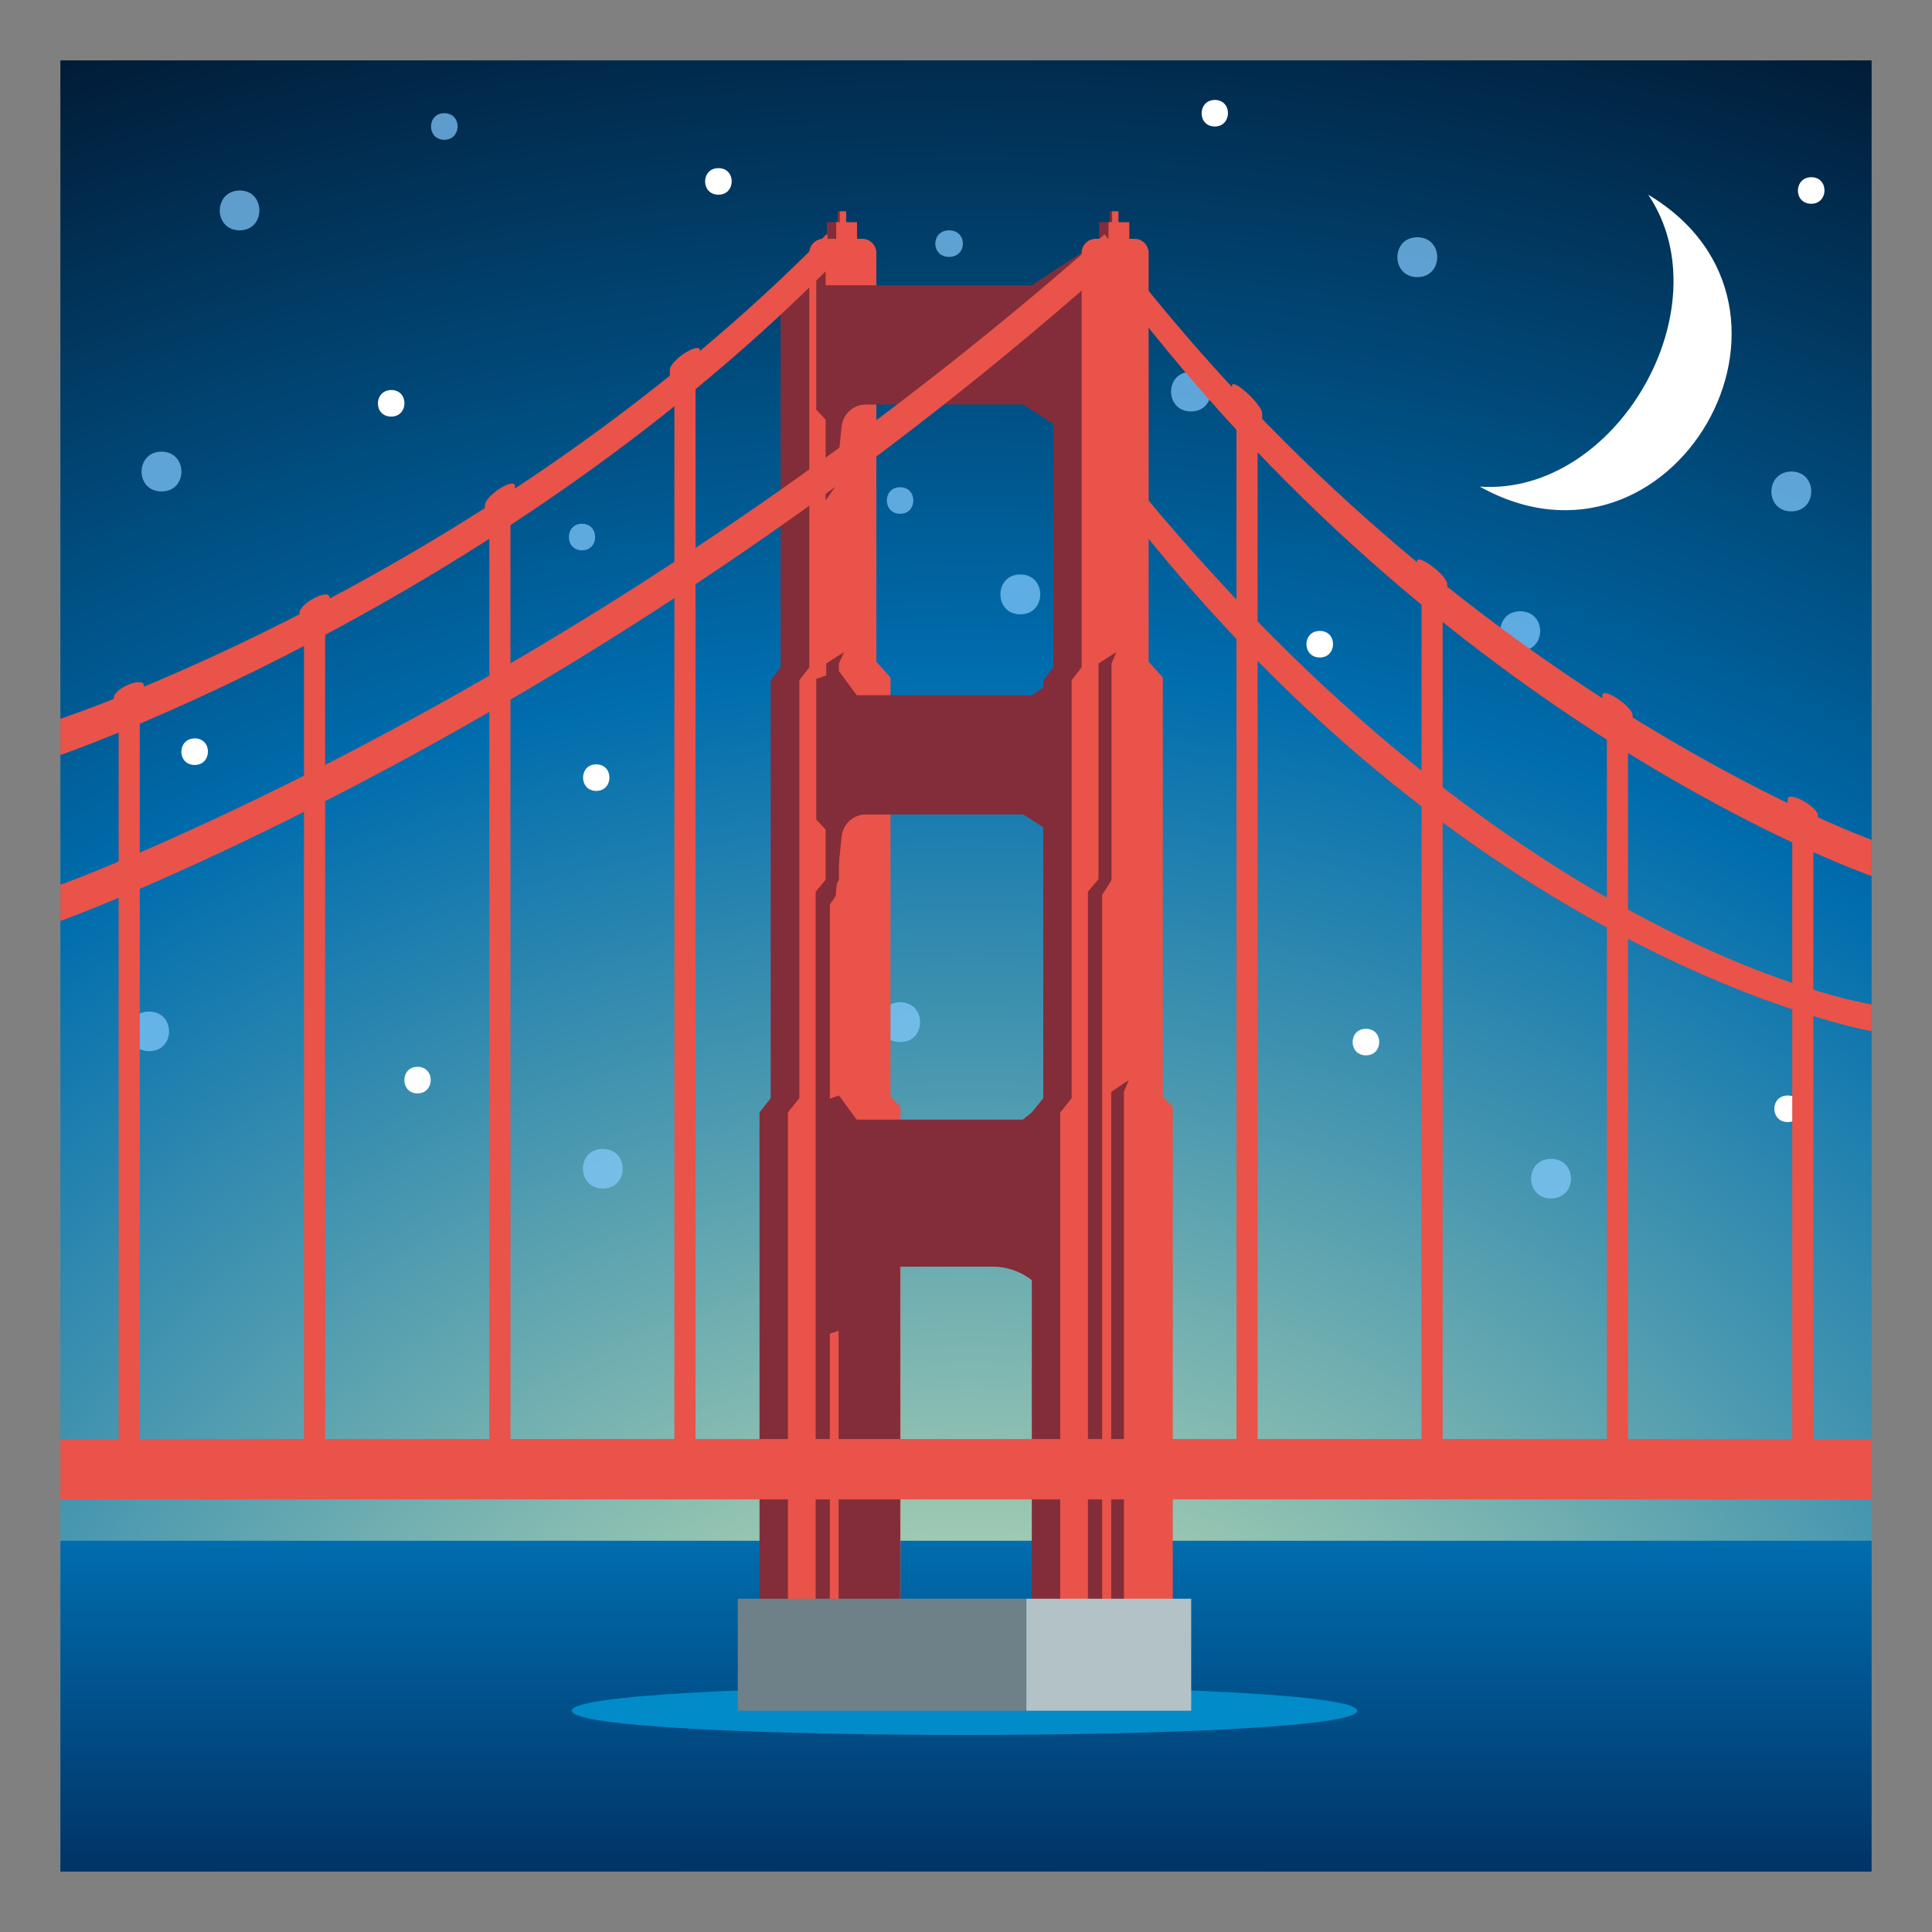 <?xml version="1.0" encoding="utf-8"?>
<!-- Generator: Adobe Illustrator 24.1.2, SVG Export Plug-In . SVG Version: 6.00 Build 0)  -->
<svg version="1.1" id="Layer_1" xmlns="http://www.w3.org/2000/svg" xmlns:xlink="http://www.w3.org/1999/xlink" x="0px" y="0px"
	 width="64px" height="64px" viewBox="0 0 64 64" style="enable-background:new 0 0 64 64;" xml:space="preserve">
<rect x="0" y="0" width="64" height="64" fill="#808080" stroke="none"/>
<radialGradient id="SVGID_1_" cx="32.125" cy="62" r="115.546" gradientTransform="matrix(1 0 0 0.814 0 11.561)" gradientUnits="userSpaceOnUse">
	<stop  offset="0" style="stop-color:#DBEDB3"/>
	<stop  offset="0.424" style="stop-color:#006DAE"/>
	<stop  offset="0.691" style="stop-color:#011B36"/>
</radialGradient>
<rect x="2" y="2" fill="url(#SVGID_1_)" width="60" height="60"/>
<path opacity="0.7" fill="#87CCFF" d="M59.34,16.94c0.88,0,0.88-1.32,0-1.32C58.46,15.63,58.46,16.94,59.34,16.94z"/>
<path opacity="0.7" fill="#87CCFF" d="M39.45,13.63c0.88,0,0.88-1.31,0-1.31C38.57,12.32,38.58,13.63,39.45,13.63z"/>
<path opacity="0.7" fill="#87CCFF" d="M5.35,16.28c0.88,0,0.88-1.31,0-1.32C4.47,14.97,4.47,16.28,5.35,16.28z"/>
<path opacity="0.7" fill="#87CCFF" d="M46.95,9.18c0.88,0,0.88-1.32,0-1.32C46.07,7.86,46.07,9.18,46.95,9.18z"/>
<path opacity="0.7" fill="#87CCFF" d="M50.36,21.56c0.88,0,0.88-1.31,0-1.31C49.48,20.25,49.48,21.56,50.36,21.56z"/>
<path opacity="0.7" fill="#87CCFF" d="M51.38,39.7c0.88,0,0.88-1.31,0-1.31C50.5,38.39,50.5,39.7,51.38,39.7z"/>
<path opacity="0.7" fill="#87CCFF" d="M19.97,39.37c0.88,0,0.88-1.31,0-1.31C19.09,38.05,19.09,39.37,19.97,39.37z"/>
<path opacity="0.7" fill="#87CCFF" d="M4.94,34.82c0.88,0,0.88-1.31,0-1.31C4.06,33.51,4.06,34.82,4.94,34.82z"/>
<path opacity="0.7" fill="#87CCFF" d="M19.28,18.23c0.58,0,0.58-0.88,0-0.88C18.7,17.35,18.7,18.23,19.28,18.23z"/>
<path opacity="0.7" fill="#87CCFF" d="M14.72,4.63c0.58,0,0.59-0.88,0-0.88C14.13,3.75,14.13,4.63,14.72,4.63z"/>
<path fill="#FFFFFF" d="M6.45,25.34c0.58,0,0.59-0.88,0-0.88C5.86,24.47,5.86,25.34,6.45,25.34z"/>
<path fill="#FFFFFF" d="M13.83,36.22c0.58,0,0.59-0.88,0-0.88C13.25,35.34,13.25,36.22,13.83,36.22z"/>
<path fill="#FFFFFF" d="M45.25,34.96c0.58,0,0.59-0.88,0-0.88C44.66,34.08,44.66,34.96,45.25,34.96z"/>
<path fill="#FFFFFF" d="M59.22,37.17c0.58,0,0.59-0.88,0-0.88C58.63,36.29,58.63,37.17,59.22,37.17z"/>
<path fill="#FFFFFF" d="M12.96,13.8c0.58,0,0.59-0.88,0-0.88C12.37,12.93,12.37,13.8,12.96,13.8z"/>
<path fill="#FFFFFF" d="M23.8,6.45c0.58,0,0.59-0.88,0-0.88C23.21,5.57,23.21,6.45,23.8,6.45z"/>
<path fill="#FFFFFF" d="M19.75,26.2c0.58,0,0.59-0.88,0-0.88C19.17,25.32,19.17,26.2,19.75,26.2z"/>
<path fill="#FFFFFF" d="M43.72,21.78c0.58,0,0.59-0.88,0-0.88C43.13,20.9,43.13,21.78,43.72,21.78z"/>
<path fill="#FFFFFF" d="M40.24,4.19c0.58,0,0.59-0.88,0-0.88C39.66,3.32,39.66,4.19,40.24,4.19z"/>
<path fill="#FFFFFF" d="M60,6.75c0.58,0,0.59-0.88,0-0.88C59.41,5.88,59.41,6.75,60,6.75z"/>
<path opacity="0.7" fill="#87CCFF" d="M29.82,17.02c0.58,0,0.58-0.88,0-0.88C29.23,16.14,29.23,17.02,29.82,17.02z"/>
<path opacity="0.7" fill="#87CCFF" d="M33.8,20.35c0.88,0,0.88-1.32,0-1.32C32.92,19.03,32.92,20.35,33.8,20.35z"/>
<path opacity="0.7" fill="#87CCFF" d="M29.82,34.52c0.88,0,0.88-1.32,0-1.32C28.94,33.21,28.94,34.52,29.82,34.52z"/>
<path opacity="0.7" fill="#87CCFF" d="M7.94,7.63c0.87,0,0.87-1.32,0-1.32C7.06,6.32,7.06,7.63,7.94,7.63z"/>
<path opacity="0.7" fill="#87CCFF" d="M31.44,8.51c0.61,0,0.61-0.88,0-0.88C30.83,7.63,30.83,8.51,31.44,8.51z"/>
<path fill="#FFFFFF" d="M54.6,6.45c2.53,3.76-1.06,9.98-5.58,9.67C55.39,19.67,60.86,10.19,54.6,6.45z"/>
<linearGradient id="SVGID_2_" gradientUnits="userSpaceOnUse" x1="32" y1="62" x2="32" y2="51.045">
	<stop  offset="0" style="stop-color:#013366"/>
	<stop  offset="1" style="stop-color:#006DAE"/>
</linearGradient>
<rect x="2" y="51.04" fill="url(#SVGID_2_)" width="60" height="10.96"/>
<path fill="#018BC9" d="M44.96,56.67c0,1.07-26.02,1.07-26.02,0C18.94,55.6,44.96,55.6,44.96,56.67z"/>
<rect x="36.77" y="7" fill="#822D39" width="0.21" height="0.48"/>
<rect x="36.84" y="7" fill="#E95349" width="0.21" height="0.48"/>
<rect x="36.41" y="7.36" fill="#822D39" width="0.43" height="1.16"/>
<rect x="36.72" y="7.36" fill="#E95349" width="0.69" height="1.16"/>
<rect x="27.75" y="7" fill="#822D39" width="0.21" height="0.48"/>
<rect x="27.82" y="7" fill="#E95349" width="0.21" height="0.48"/>
<rect x="27.39" y="7.36" fill="#822D39" width="0.43" height="1.16"/>
<rect x="27.7" y="7.36" fill="#E95349" width="0.69" height="1.16"/>
<polygon fill="#822D39" points="25.16,53.67 25.16,36.85 25.53,36.38 25.53,22.54 25.86,22.11 25.86,9.37 26.81,8.38 28.88,53.67 "/>
<path fill="#E95349" d="M26.1,53.67V36.85l0.38-0.47V22.53l0.33-0.42V8.38c0-0.26,0.21-0.47,0.47-0.47h1.28c0.26,0,0.47,0.21,0.47,0.47
	v13.54l0.47,0.52v13.89l0.33,0.33v17.01H26.1z"/>
<polygon fill="#822D39" points="27.96,21.6 27.37,21.98 27.37,29.12 27.02,29.54 27.02,53.67 27.49,53.67 27.49,29.65 27.79,29.15 
	27.79,21.98 "/>
<polygon fill="#822D39" points="27.78,39.53 27.78,53.67 29.82,53.67 29.82,40.95 "/>
<path fill="#822D39" d="M27.35,16.58V13.9l-0.31-0.33V8.91l0.31-0.53v1.07h6.83l1.65-1.07l-0.71,5.81L33.9,13.4h-5.22
	c-0.41,0-0.75,0.31-0.8,0.72l-0.2,1.99L27.35,16.58z"/>
<path fill="#822D39" d="M27.35,30.16v-2.68l-0.31-0.33v-4.66l0.75-0.26l0.59,0.8h5.8l0.71-0.47v5.06l-0.99-0.64h-5.22
	c-0.41,0-0.75,0.31-0.8,0.72l-0.2,1.99L27.35,30.16z"/>
<path fill="#822D39" d="M27.35,44.22l-0.31-7.67l0.75-0.26l0.59,0.8h5.5l1-0.8v6.92l-0.36-0.46c-0.39-0.5-1-0.79-1.63-0.79h-3.02
	c-0.41,0-0.75,0.31-0.8,0.72l-0.2,1.07L27.35,44.22z"/>
<polygon fill="#822D39" points="34.18,53.67 34.18,36.85 34.56,36.38 34.56,22.54 34.89,22.11 34.89,8.98 35.83,8.38 37.9,53.67 "/>
<path fill="#E95349" d="M35.12,53.67V36.85l0.38-0.47V22.53l0.33-0.42V8.38c0-0.26,0.21-0.47,0.47-0.47h1.28
	c0.26,0,0.47,0.21,0.47,0.47v13.54l0.47,0.52v13.89l0.33,0.33v17.01H35.12z"/>
<polygon fill="#822D39" points="36.98,21.6 36.39,21.98 36.39,29.12 36.04,29.54 36.04,53.67 36.51,53.67 36.51,29.65 36.82,29.15 
	36.82,21.98 "/>
<polygon fill="#822D39" points="37.39,35.78 36.81,36.17 36.81,53.67 37.23,53.67 37.23,36.17 "/>
<path fill="#E95349" d="M62,29.02c0,0-14.21-4.91-25.41-20.06c-0.06-0.08,0-1.2,0-1.2C47.79,22.71,62,27.82,62,27.82V29.02z"/>
<path fill="#E95349" d="M62,34.16c0,0-13.54-2.37-25.38-18.14c-0.06-0.08-0.07-1.28,0-1.2C49.71,31.46,62,33.27,62,33.27V34.16z"/>
<path fill="#E95349" d="M2,25.01c0,0,14.21-4.88,25.38-16.05c0.07-0.07,0.07-1.28,0-1.2C16.21,19.13,2,23.81,2,23.81V25.01z"/>
<path fill="#E95349" d="M2,30.51c0,0,17.32-6.26,34.59-21.55c0.08-0.07,0-1.2,0-1.2C19.31,23.05,2,29.31,2,29.31V30.51z"/>
<polygon fill="#E95349" points="40.96,48.67 41.66,48.67 41.66,13.98 40.96,13.37 "/>
<polygon fill="#E95349" points="23.04,48.67 22.34,48.67 22.34,12.44 23.04,12.04 "/>
<polygon fill="#E95349" points="47.09,48.67 47.79,48.67 47.79,19.28 47.09,18.77 "/>
<polygon fill="#E95349" points="16.91,48.67 16.21,48.67 16.21,17.03 16.91,16.53 "/>
<polygon fill="#E95349" points="53.23,48.67 53.93,48.67 53.93,23.67 53.23,23.18 "/>
<polygon fill="#E95349" points="10.77,48.67 10.07,48.67 10.07,20.63 10.77,20.37 "/>
<polygon fill="#E95349" points="59.37,48.67 60.07,48.67 60.07,26.87 59.37,26.56 "/>
<polygon fill="#E95349" points="4.63,48.67 3.93,48.67 3.93,23.23 4.63,23.46 "/>
<path fill="#E95349" d="M41.81,14.3c0,0.3-1-0.63-1-0.93c0-0.14,0-0.22,0-0.59c0-0.29,1,0.62,1,0.91
	C41.81,13.86,41.81,14.16,41.81,14.3z"/>
<path fill="#E95349" d="M47.94,19.96c0,0.3-1-0.48-1-0.77c0-0.14,0-0.22,0-0.59c0-0.29,1,0.46,1,0.75
	C47.94,19.52,47.94,19.82,47.94,19.96z"/>
<path fill="#E95349" d="M54.08,24.3c0,0.3-1-0.39-1-0.68c0-0.14,0-0.22,0-0.59c0-0.29,1,0.37,1,0.66
	C54.08,23.87,54.08,24.16,54.08,24.3z"/>
<path fill="#E95349" d="M60.22,27.62c0,0.3-1-0.27-1-0.56c0-0.14,0-0.22,0-0.59c0-0.29,1,0.25,1,0.54
	C60.22,27.18,60.22,27.48,60.22,27.62z"/>
<path fill="#E95349" d="M22.19,12.77c0,0.33,1-0.33,1-0.66c0-0.15,0-0.07,0-0.49c0-0.33-1,0.31-1,0.64
	C22.19,12.46,22.19,12.62,22.19,12.77z"/>
<path fill="#E95349" d="M16.06,17.26c0,0.33,1-0.33,1-0.66c0-0.15,0-0.07,0-0.49c0-0.33-1,0.31-1,0.64
	C16.06,16.95,16.06,17.1,16.06,17.26z"/>
<path fill="#E95349" d="M9.92,20.82c0,0.33,1-0.2,1-0.53c0-0.15,0-0.07,0-0.49c0-0.33-1,0.18-1,0.51C9.92,20.51,9.92,20.66,9.92,20.82z
	"/>
<path fill="#E95349" d="M3.77,23.63c0,0.33,1-0.09,1-0.42c0-0.15,0-0.07,0-0.49c0-0.33-1,0.07-1,0.4C3.77,23.31,3.77,23.47,3.77,23.63z
	"/>
<rect x="2" y="47.67" fill="#E95349" width="60" height="2"/>
<path fill="#6E8189" d="M24.44,52.96v3.71H34v-3.71H24.44z"/>
<path fill="#B3C2C6" d="M34,52.96v3.71h5.46v-3.71H34z"/>
</svg>
